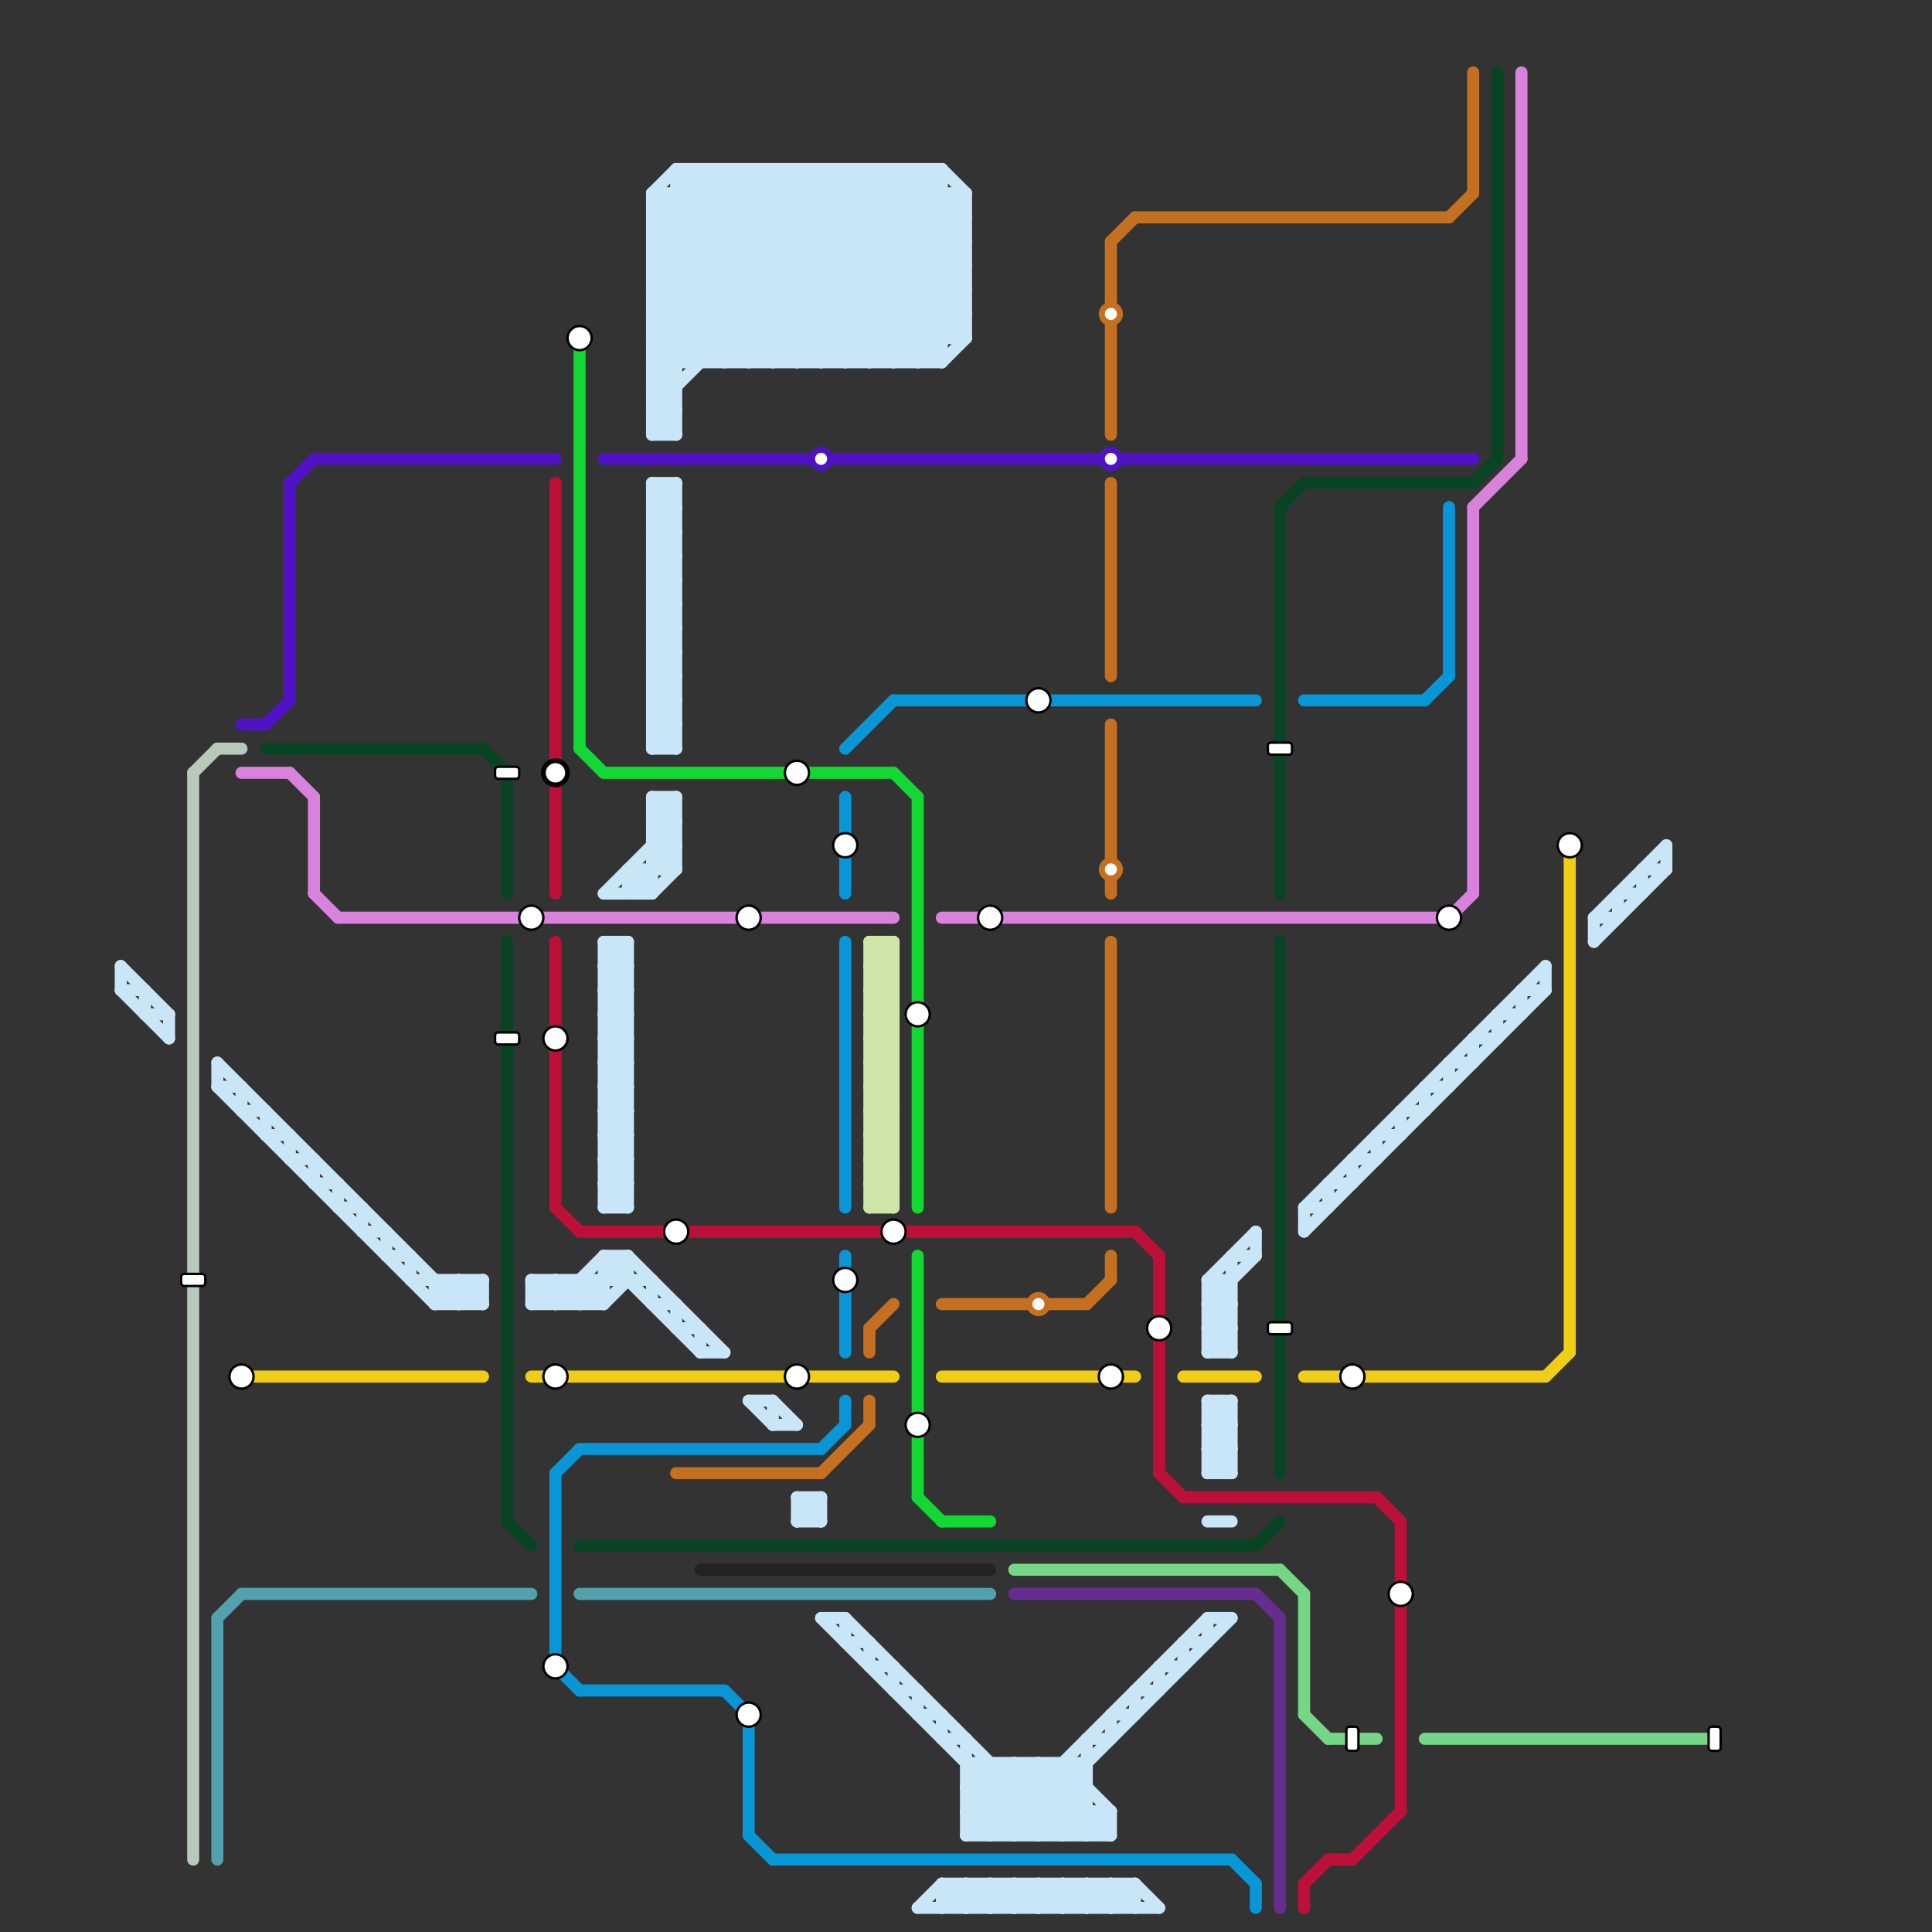 
<svg version="1.1" xmlns="http://www.w3.org/2000/svg" viewBox="0 0 80 80">
<rect x="0" y="0" width="80" height="80" fill="#333333" stroke="none"/>
<style>text { font: 1px Helvetica; font-weight: 600; white-space: pre; dominant-baseline: central; } line { stroke-width: 0.5; fill: none; stroke-linecap: round; stroke-linejoin: round; } .c0 { stroke: #262222 } .c1 { stroke: #084423 } .c2 { stroke: #b6c9ba } .c3 { stroke: #52a1ad } .c4 { stroke: #662c90 } .c5 { stroke: #75d785 } .c6 { stroke: #bd1038 } .c7 { stroke: #0896d7 } .c8 { stroke: #13d834 } .c9 { stroke: #d882de } .c10 { stroke: #c9e5f8 } .c11 { stroke: #f0ce15 } .c12 { stroke: #cfe4a7 } .c13 { stroke: #5012c4 } .c14 { stroke: #c57020 }</style><defs><g id="ct-xf"><circle r="0.5" fill="#fff" stroke="#000" stroke-width="0.2"/></g><g id="ct"><circle r="0.5" fill="#fff" stroke="#000" stroke-width="0.1"/></g><g id="cmd-5012c4"><circle r="0.5" fill="#5012c4"/><circle r="0.25" fill="#fff"/></g><g id="cmd-c57020"><circle r="0.5" fill="#c57020"/><circle r="0.25" fill="#fff"/></g></defs><line class="c0" x1="29" y1="65" x2="41" y2="65"/><line class="c1" x1="24" y1="64" x2="52" y2="64"/><line class="c1" x1="21" y1="63" x2="22" y2="64"/><line class="c1" x1="21" y1="39" x2="21" y2="63"/><line class="c1" x1="53" y1="21" x2="54" y2="20"/><line class="c1" x1="53" y1="21" x2="53" y2="37"/><line class="c1" x1="20" y1="31" x2="21" y2="32"/><line class="c1" x1="54" y1="20" x2="61" y2="20"/><line class="c1" x1="62" y1="3" x2="62" y2="19"/><line class="c1" x1="11" y1="31" x2="20" y2="31"/><line class="c1" x1="52" y1="64" x2="53" y2="63"/><line class="c1" x1="61" y1="20" x2="62" y2="19"/><line class="c1" x1="53" y1="39" x2="53" y2="61"/><line class="c1" x1="21" y1="32" x2="21" y2="37"/><line class="c2" x1="9" y1="31" x2="10" y2="31"/><line class="c2" x1="8" y1="32" x2="8" y2="77"/><line class="c2" x1="8" y1="32" x2="9" y2="31"/><line class="c3" x1="9" y1="67" x2="9" y2="77"/><line class="c3" x1="24" y1="66" x2="41" y2="66"/><line class="c3" x1="10" y1="66" x2="22" y2="66"/><line class="c3" x1="9" y1="67" x2="10" y2="66"/><line class="c4" x1="53" y1="67" x2="53" y2="79"/><line class="c4" x1="52" y1="66" x2="53" y2="67"/><line class="c4" x1="42" y1="66" x2="52" y2="66"/><line class="c5" x1="59" y1="72" x2="71" y2="72"/><line class="c5" x1="54" y1="66" x2="54" y2="71"/><line class="c5" x1="55" y1="72" x2="57" y2="72"/><line class="c5" x1="42" y1="65" x2="53" y2="65"/><line class="c5" x1="54" y1="71" x2="55" y2="72"/><line class="c5" x1="53" y1="65" x2="54" y2="66"/><line class="c6" x1="56" y1="77" x2="58" y2="75"/><line class="c6" x1="48" y1="61" x2="49" y2="62"/><line class="c6" x1="49" y1="62" x2="57" y2="62"/><line class="c6" x1="58" y1="63" x2="58" y2="75"/><line class="c6" x1="48" y1="52" x2="48" y2="61"/><line class="c6" x1="23" y1="50" x2="24" y2="51"/><line class="c6" x1="47" y1="51" x2="48" y2="52"/><line class="c6" x1="23" y1="20" x2="23" y2="37"/><line class="c6" x1="23" y1="39" x2="23" y2="50"/><line class="c6" x1="54" y1="78" x2="55" y2="77"/><line class="c6" x1="24" y1="51" x2="47" y2="51"/><line class="c6" x1="55" y1="77" x2="56" y2="77"/><line class="c6" x1="57" y1="62" x2="58" y2="63"/><line class="c6" x1="54" y1="78" x2="54" y2="79"/><line class="c7" x1="34" y1="60" x2="35" y2="59"/><line class="c7" x1="35" y1="33" x2="35" y2="37"/><line class="c7" x1="35" y1="58" x2="35" y2="59"/><line class="c7" x1="52" y1="78" x2="52" y2="79"/><line class="c7" x1="60" y1="21" x2="60" y2="28"/><line class="c7" x1="35" y1="31" x2="37" y2="29"/><line class="c7" x1="32" y1="77" x2="51" y2="77"/><line class="c7" x1="31" y1="71" x2="31" y2="76"/><line class="c7" x1="35" y1="39" x2="35" y2="50"/><line class="c7" x1="23" y1="69" x2="24" y2="70"/><line class="c7" x1="24" y1="70" x2="30" y2="70"/><line class="c7" x1="30" y1="70" x2="31" y2="71"/><line class="c7" x1="23" y1="61" x2="24" y2="60"/><line class="c7" x1="54" y1="29" x2="59" y2="29"/><line class="c7" x1="35" y1="52" x2="35" y2="56"/><line class="c7" x1="37" y1="29" x2="52" y2="29"/><line class="c7" x1="24" y1="60" x2="34" y2="60"/><line class="c7" x1="59" y1="29" x2="60" y2="28"/><line class="c7" x1="51" y1="77" x2="52" y2="78"/><line class="c7" x1="23" y1="61" x2="23" y2="69"/><line class="c7" x1="31" y1="76" x2="32" y2="77"/><line class="c8" x1="38" y1="33" x2="38" y2="50"/><line class="c8" x1="24" y1="14" x2="24" y2="31"/><line class="c8" x1="37" y1="32" x2="38" y2="33"/><line class="c8" x1="24" y1="31" x2="25" y2="32"/><line class="c8" x1="39" y1="63" x2="41" y2="63"/><line class="c8" x1="38" y1="62" x2="39" y2="63"/><line class="c8" x1="38" y1="52" x2="38" y2="62"/><line class="c8" x1="25" y1="32" x2="37" y2="32"/><line class="c9" x1="39" y1="38" x2="60" y2="38"/><line class="c9" x1="12" y1="32" x2="13" y2="33"/><line class="c9" x1="13" y1="37" x2="14" y2="38"/><line class="c9" x1="10" y1="32" x2="12" y2="32"/><line class="c9" x1="61" y1="21" x2="61" y2="37"/><line class="c9" x1="60" y1="38" x2="61" y2="37"/><line class="c9" x1="61" y1="21" x2="63" y2="19"/><line class="c9" x1="63" y1="3" x2="63" y2="19"/><line class="c9" x1="13" y1="33" x2="13" y2="37"/><line class="c9" x1="14" y1="38" x2="37" y2="38"/><line class="c10" x1="27" y1="22" x2="28" y2="23"/><line class="c10" x1="66" y1="39" x2="69" y2="36"/><line class="c10" x1="28" y1="54" x2="28" y2="55"/><line class="c10" x1="25" y1="46" x2="26" y2="45"/><line class="c10" x1="25" y1="48" x2="26" y2="47"/><line class="c10" x1="27" y1="35" x2="28" y2="35"/><line class="c10" x1="42" y1="73" x2="45" y2="76"/><line class="c10" x1="36" y1="7" x2="40" y2="11"/><line class="c10" x1="50" y1="58" x2="51" y2="59"/><line class="c10" x1="40" y1="74" x2="45" y2="74"/><line class="c10" x1="28" y1="20" x2="28" y2="31"/><line class="c10" x1="27" y1="18" x2="28" y2="17"/><line class="c10" x1="25" y1="47" x2="26" y2="47"/><line class="c10" x1="26" y1="52" x2="30" y2="56"/><line class="c10" x1="31" y1="58" x2="32" y2="59"/><line class="c10" x1="22" y1="53" x2="23" y2="54"/><line class="c10" x1="7" y1="42" x2="7" y2="43"/><line class="c10" x1="50" y1="55" x2="51" y2="56"/><line class="c10" x1="50" y1="59" x2="51" y2="60"/><line class="c10" x1="42" y1="79" x2="43" y2="78"/><line class="c10" x1="37" y1="15" x2="40" y2="12"/><line class="c10" x1="19" y1="53" x2="20" y2="54"/><line class="c10" x1="42" y1="76" x2="51" y2="67"/><line class="c10" x1="10" y1="46" x2="11" y2="46"/><line class="c10" x1="27" y1="24" x2="28" y2="23"/><line class="c10" x1="27" y1="22" x2="28" y2="22"/><line class="c10" x1="6" y1="42" x2="7" y2="42"/><line class="c10" x1="39" y1="71" x2="39" y2="72"/><line class="c10" x1="27" y1="11" x2="31" y2="7"/><line class="c10" x1="25" y1="42" x2="26" y2="43"/><line class="c10" x1="63" y1="41" x2="64" y2="41"/><line class="c10" x1="33" y1="62" x2="34" y2="63"/><line class="c10" x1="27" y1="9" x2="33" y2="15"/><line class="c10" x1="47" y1="70" x2="48" y2="70"/><line class="c10" x1="50" y1="58" x2="51" y2="58"/><line class="c10" x1="27" y1="27" x2="28" y2="28"/><line class="c10" x1="30" y1="7" x2="38" y2="15"/><line class="c10" x1="32" y1="59" x2="33" y2="59"/><line class="c10" x1="27" y1="21" x2="28" y2="22"/><line class="c10" x1="27" y1="12" x2="30" y2="15"/><line class="c10" x1="11" y1="46" x2="11" y2="47"/><line class="c10" x1="25" y1="47" x2="26" y2="46"/><line class="c10" x1="31" y1="58" x2="32" y2="58"/><line class="c10" x1="50" y1="58" x2="50" y2="61"/><line class="c10" x1="45" y1="78" x2="46" y2="79"/><line class="c10" x1="50" y1="55" x2="51" y2="55"/><line class="c10" x1="37" y1="70" x2="38" y2="70"/><line class="c10" x1="50" y1="59" x2="51" y2="59"/><line class="c10" x1="16" y1="52" x2="17" y2="52"/><line class="c10" x1="44" y1="79" x2="45" y2="78"/><line class="c10" x1="47" y1="78" x2="48" y2="79"/><line class="c10" x1="51" y1="52" x2="52" y2="52"/><line class="c10" x1="55" y1="49" x2="56" y2="49"/><line class="c10" x1="28" y1="7" x2="36" y2="15"/><line class="c10" x1="27" y1="29" x2="28" y2="30"/><line class="c10" x1="40" y1="78" x2="41" y2="79"/><line class="c10" x1="58" y1="46" x2="59" y2="46"/><line class="c10" x1="18" y1="54" x2="20" y2="54"/><line class="c10" x1="45" y1="79" x2="46" y2="78"/><line class="c10" x1="27" y1="8" x2="34" y2="15"/><line class="c10" x1="60" y1="44" x2="61" y2="44"/><line class="c10" x1="6" y1="41" x2="6" y2="42"/><line class="c10" x1="27" y1="23" x2="28" y2="22"/><line class="c10" x1="27" y1="21" x2="28" y2="21"/><line class="c10" x1="54" y1="50" x2="64" y2="40"/><line class="c10" x1="31" y1="7" x2="39" y2="15"/><line class="c10" x1="27" y1="9" x2="29" y2="7"/><line class="c10" x1="30" y1="7" x2="30" y2="15"/><line class="c10" x1="41" y1="73" x2="41" y2="76"/><line class="c10" x1="27" y1="20" x2="28" y2="21"/><line class="c10" x1="43" y1="73" x2="43" y2="76"/><line class="c10" x1="33" y1="63" x2="34" y2="63"/><line class="c10" x1="13" y1="48" x2="13" y2="49"/><line class="c10" x1="52" y1="51" x2="52" y2="52"/><line class="c10" x1="40" y1="76" x2="43" y2="73"/><line class="c10" x1="46" y1="78" x2="47" y2="79"/><line class="c10" x1="27" y1="29" x2="28" y2="29"/><line class="c10" x1="41" y1="78" x2="41" y2="79"/><line class="c10" x1="27" y1="17" x2="37" y2="7"/><line class="c10" x1="12" y1="47" x2="12" y2="48"/><line class="c10" x1="39" y1="7" x2="40" y2="8"/><line class="c10" x1="43" y1="78" x2="43" y2="79"/><line class="c10" x1="50" y1="56" x2="51" y2="56"/><line class="c10" x1="35" y1="67" x2="35" y2="68"/><line class="c10" x1="27" y1="34" x2="28" y2="33"/><line class="c10" x1="27" y1="28" x2="28" y2="29"/><line class="c10" x1="35" y1="7" x2="40" y2="12"/><line class="c10" x1="43" y1="73" x2="46" y2="76"/><line class="c10" x1="34" y1="7" x2="34" y2="15"/><line class="c10" x1="23" y1="53" x2="23" y2="54"/><line class="c10" x1="25" y1="44" x2="26" y2="45"/><line class="c10" x1="25" y1="50" x2="26" y2="50"/><line class="c10" x1="25" y1="52" x2="26" y2="52"/><line class="c10" x1="23" y1="54" x2="25" y2="52"/><line class="c10" x1="27" y1="53" x2="27" y2="54"/><line class="c10" x1="29" y1="7" x2="29" y2="15"/><line class="c10" x1="42" y1="78" x2="42" y2="79"/><line class="c10" x1="63" y1="41" x2="63" y2="42"/><line class="c10" x1="27" y1="20" x2="28" y2="20"/><line class="c10" x1="44" y1="78" x2="44" y2="79"/><line class="c10" x1="47" y1="70" x2="47" y2="71"/><line class="c10" x1="15" y1="50" x2="15" y2="51"/><line class="c10" x1="67" y1="37" x2="67" y2="38"/><line class="c10" x1="50" y1="67" x2="51" y2="67"/><line class="c10" x1="27" y1="13" x2="33" y2="7"/><line class="c10" x1="28" y1="7" x2="28" y2="18"/><line class="c10" x1="69" y1="35" x2="69" y2="36"/><line class="c10" x1="19" y1="54" x2="20" y2="53"/><line class="c10" x1="46" y1="75" x2="46" y2="76"/><line class="c10" x1="66" y1="38" x2="67" y2="38"/><line class="c10" x1="25" y1="39" x2="26" y2="40"/><line class="c10" x1="25" y1="41" x2="26" y2="42"/><line class="c10" x1="38" y1="71" x2="39" y2="71"/><line class="c10" x1="26" y1="36" x2="27" y2="37"/><line class="c10" x1="27" y1="28" x2="28" y2="28"/><line class="c10" x1="25" y1="44" x2="26" y2="44"/><line class="c10" x1="57" y1="47" x2="58" y2="47"/><line class="c10" x1="24" y1="53" x2="24" y2="54"/><line class="c10" x1="32" y1="7" x2="39" y2="14"/><line class="c10" x1="26" y1="39" x2="26" y2="50"/><line class="c10" x1="27" y1="31" x2="28" y2="31"/><line class="c10" x1="62" y1="42" x2="63" y2="42"/><line class="c10" x1="50" y1="53" x2="52" y2="51"/><line class="c10" x1="39" y1="7" x2="39" y2="15"/><line class="c10" x1="37" y1="7" x2="37" y2="15"/><line class="c10" x1="39" y1="78" x2="39" y2="79"/><line class="c10" x1="36" y1="15" x2="40" y2="11"/><line class="c10" x1="35" y1="15" x2="40" y2="10"/><line class="c10" x1="25" y1="43" x2="26" y2="43"/><line class="c10" x1="25" y1="45" x2="26" y2="45"/><line class="c10" x1="56" y1="48" x2="56" y2="49"/><line class="c10" x1="27" y1="14" x2="40" y2="14"/><line class="c10" x1="25" y1="37" x2="28" y2="34"/><line class="c10" x1="27" y1="15" x2="28" y2="16"/><line class="c10" x1="27" y1="30" x2="28" y2="30"/><line class="c10" x1="59" y1="45" x2="59" y2="46"/><line class="c10" x1="19" y1="53" x2="19" y2="54"/><line class="c10" x1="50" y1="53" x2="51" y2="54"/><line class="c10" x1="61" y1="43" x2="61" y2="44"/><line class="c10" x1="32" y1="7" x2="32" y2="15"/><line class="c10" x1="27" y1="20" x2="27" y2="31"/><line class="c10" x1="9" y1="44" x2="19" y2="54"/><line class="c10" x1="26" y1="37" x2="28" y2="35"/><line class="c10" x1="46" y1="71" x2="47" y2="71"/><line class="c10" x1="22" y1="54" x2="23" y2="53"/><line class="c10" x1="38" y1="70" x2="38" y2="71"/><line class="c10" x1="17" y1="52" x2="17" y2="53"/><line class="c10" x1="48" y1="69" x2="49" y2="69"/><line class="c10" x1="38" y1="79" x2="48" y2="79"/><line class="c10" x1="25" y1="44" x2="26" y2="43"/><line class="c10" x1="25" y1="40" x2="26" y2="41"/><line class="c10" x1="40" y1="76" x2="46" y2="76"/><line class="c10" x1="37" y1="69" x2="37" y2="70"/><line class="c10" x1="27" y1="17" x2="28" y2="18"/><line class="c10" x1="33" y1="7" x2="40" y2="14"/><line class="c10" x1="37" y1="7" x2="40" y2="10"/><line class="c10" x1="32" y1="58" x2="32" y2="59"/><line class="c10" x1="25" y1="43" x2="26" y2="42"/><line class="c10" x1="25" y1="45" x2="26" y2="44"/><line class="c10" x1="26" y1="52" x2="26" y2="53"/><line class="c10" x1="27" y1="30" x2="28" y2="29"/><line class="c10" x1="27" y1="22" x2="28" y2="21"/><line class="c10" x1="25" y1="37" x2="27" y2="37"/><line class="c10" x1="50" y1="54" x2="52" y2="52"/><line class="c10" x1="50" y1="53" x2="51" y2="53"/><line class="c10" x1="15" y1="51" x2="16" y2="51"/><line class="c10" x1="20" y1="53" x2="20" y2="54"/><line class="c10" x1="31" y1="15" x2="39" y2="7"/><line class="c10" x1="27" y1="11" x2="31" y2="15"/><line class="c10" x1="25" y1="42" x2="26" y2="42"/><line class="c10" x1="33" y1="62" x2="34" y2="62"/><line class="c10" x1="49" y1="68" x2="49" y2="69"/><line class="c10" x1="27" y1="11" x2="40" y2="11"/><line class="c10" x1="28" y1="33" x2="28" y2="36"/><line class="c10" x1="27" y1="13" x2="40" y2="13"/><line class="c10" x1="36" y1="68" x2="36" y2="69"/><line class="c10" x1="25" y1="49" x2="26" y2="50"/><line class="c10" x1="27" y1="27" x2="28" y2="27"/><line class="c10" x1="50" y1="54" x2="51" y2="55"/><line class="c10" x1="45" y1="72" x2="45" y2="76"/><line class="c10" x1="5" y1="40" x2="5" y2="41"/><line class="c10" x1="29" y1="56" x2="30" y2="56"/><line class="c10" x1="38" y1="79" x2="39" y2="78"/><line class="c10" x1="43" y1="79" x2="44" y2="78"/><line class="c10" x1="40" y1="79" x2="41" y2="78"/><line class="c10" x1="44" y1="76" x2="45" y2="75"/><line class="c10" x1="27" y1="15" x2="39" y2="15"/><line class="c10" x1="27" y1="17" x2="28" y2="17"/><line class="c10" x1="25" y1="46" x2="26" y2="47"/><line class="c10" x1="50" y1="55" x2="51" y2="54"/><line class="c10" x1="25" y1="48" x2="26" y2="49"/><line class="c10" x1="50" y1="59" x2="51" y2="58"/><line class="c10" x1="27" y1="16" x2="36" y2="7"/><line class="c10" x1="57" y1="47" x2="57" y2="48"/><line class="c10" x1="27" y1="33" x2="28" y2="34"/><line class="c10" x1="14" y1="50" x2="15" y2="50"/><line class="c10" x1="40" y1="75" x2="46" y2="75"/><line class="c10" x1="27" y1="16" x2="28" y2="17"/><line class="c10" x1="32" y1="15" x2="39" y2="8"/><line class="c10" x1="43" y1="76" x2="45" y2="74"/><line class="c10" x1="25" y1="42" x2="26" y2="41"/><line class="c10" x1="40" y1="75" x2="42" y2="73"/><line class="c10" x1="51" y1="58" x2="51" y2="61"/><line class="c10" x1="22" y1="53" x2="27" y2="53"/><line class="c10" x1="27" y1="27" x2="28" y2="26"/><line class="c10" x1="50" y1="53" x2="50" y2="56"/><line class="c10" x1="27" y1="21" x2="28" y2="20"/><line class="c10" x1="41" y1="78" x2="42" y2="79"/><line class="c10" x1="50" y1="54" x2="51" y2="54"/><line class="c10" x1="46" y1="79" x2="47" y2="78"/><line class="c10" x1="43" y1="78" x2="44" y2="79"/><line class="c10" x1="68" y1="36" x2="69" y2="36"/><line class="c10" x1="27" y1="24" x2="28" y2="25"/><line class="c10" x1="50" y1="60" x2="51" y2="61"/><line class="c10" x1="40" y1="75" x2="41" y2="76"/><line class="c10" x1="34" y1="15" x2="40" y2="9"/><line class="c10" x1="33" y1="63" x2="34" y2="62"/><line class="c10" x1="45" y1="76" x2="46" y2="75"/><line class="c10" x1="16" y1="51" x2="16" y2="52"/><line class="c10" x1="23" y1="53" x2="24" y2="54"/><line class="c10" x1="39" y1="72" x2="40" y2="72"/><line class="c10" x1="12" y1="48" x2="13" y2="48"/><line class="c10" x1="48" y1="69" x2="48" y2="70"/><line class="c10" x1="34" y1="7" x2="40" y2="13"/><line class="c10" x1="41" y1="76" x2="50" y2="67"/><line class="c10" x1="27" y1="29" x2="28" y2="28"/><line class="c10" x1="24" y1="53" x2="25" y2="54"/><line class="c10" x1="27" y1="16" x2="28" y2="16"/><line class="c10" x1="27" y1="18" x2="28" y2="18"/><line class="c10" x1="22" y1="53" x2="22" y2="54"/><line class="c10" x1="27" y1="14" x2="34" y2="7"/><line class="c10" x1="25" y1="47" x2="26" y2="48"/><line class="c10" x1="50" y1="56" x2="51" y2="55"/><line class="c10" x1="27" y1="33" x2="27" y2="37"/><line class="c10" x1="27" y1="12" x2="40" y2="12"/><line class="c10" x1="27" y1="26" x2="28" y2="27"/><line class="c10" x1="42" y1="73" x2="42" y2="76"/><line class="c10" x1="55" y1="49" x2="55" y2="50"/><line class="c10" x1="33" y1="15" x2="40" y2="8"/><line class="c10" x1="46" y1="71" x2="46" y2="72"/><line class="c10" x1="25" y1="50" x2="26" y2="49"/><line class="c10" x1="39" y1="78" x2="47" y2="78"/><line class="c10" x1="27" y1="37" x2="28" y2="36"/><line class="c10" x1="27" y1="24" x2="28" y2="24"/><line class="c10" x1="50" y1="60" x2="51" y2="60"/><line class="c10" x1="42" y1="78" x2="43" y2="79"/><line class="c10" x1="35" y1="67" x2="44" y2="76"/><line class="c10" x1="10" y1="45" x2="10" y2="46"/><line class="c10" x1="39" y1="15" x2="40" y2="14"/><line class="c10" x1="44" y1="78" x2="45" y2="79"/><line class="c10" x1="27" y1="23" x2="28" y2="24"/><line class="c10" x1="24" y1="54" x2="26" y2="52"/><line class="c10" x1="58" y1="46" x2="58" y2="47"/><line class="c10" x1="25" y1="39" x2="26" y2="39"/><line class="c10" x1="25" y1="41" x2="26" y2="41"/><line class="c10" x1="45" y1="78" x2="45" y2="79"/><line class="c10" x1="39" y1="78" x2="40" y2="79"/><line class="c10" x1="27" y1="10" x2="40" y2="10"/><line class="c10" x1="54" y1="51" x2="64" y2="41"/><line class="c10" x1="27" y1="28" x2="28" y2="27"/><line class="c10" x1="27" y1="26" x2="28" y2="26"/><line class="c10" x1="27" y1="10" x2="32" y2="15"/><line class="c10" x1="33" y1="62" x2="33" y2="63"/><line class="c10" x1="25" y1="54" x2="26" y2="53"/><line class="c10" x1="60" y1="44" x2="60" y2="45"/><line class="c10" x1="40" y1="78" x2="40" y2="79"/><line class="c10" x1="38" y1="15" x2="40" y2="13"/><line class="c10" x1="27" y1="31" x2="28" y2="30"/><line class="c10" x1="9" y1="44" x2="9" y2="45"/><line class="c10" x1="27" y1="25" x2="28" y2="26"/><line class="c10" x1="5" y1="41" x2="7" y2="43"/><line class="c10" x1="50" y1="60" x2="51" y2="59"/><line class="c10" x1="40" y1="74" x2="42" y2="76"/><line class="c10" x1="27" y1="34" x2="28" y2="35"/><line class="c10" x1="34" y1="67" x2="43" y2="76"/><line class="c10" x1="51" y1="52" x2="51" y2="56"/><line class="c10" x1="22" y1="54" x2="25" y2="54"/><line class="c10" x1="28" y1="8" x2="35" y2="15"/><line class="c10" x1="27" y1="12" x2="32" y2="7"/><line class="c10" x1="30" y1="15" x2="38" y2="7"/><line class="c10" x1="27" y1="23" x2="28" y2="23"/><line class="c10" x1="28" y1="7" x2="39" y2="7"/><line class="c10" x1="50" y1="61" x2="51" y2="61"/><line class="c10" x1="50" y1="63" x2="51" y2="63"/><line class="c10" x1="67" y1="37" x2="68" y2="37"/><line class="c10" x1="54" y1="50" x2="55" y2="50"/><line class="c10" x1="40" y1="73" x2="45" y2="73"/><line class="c10" x1="25" y1="52" x2="29" y2="56"/><line class="c10" x1="56" y1="48" x2="57" y2="48"/><line class="c10" x1="25" y1="41" x2="26" y2="40"/><line class="c10" x1="47" y1="78" x2="47" y2="79"/><line class="c10" x1="38" y1="7" x2="38" y2="15"/><line class="c10" x1="34" y1="67" x2="35" y2="67"/><line class="c10" x1="13" y1="49" x2="14" y2="49"/><line class="c10" x1="32" y1="58" x2="33" y2="59"/><line class="c10" x1="27" y1="26" x2="28" y2="25"/><line class="c10" x1="50" y1="67" x2="50" y2="68"/><line class="c10" x1="36" y1="69" x2="37" y2="69"/><line class="c10" x1="44" y1="73" x2="46" y2="75"/><line class="c10" x1="26" y1="36" x2="28" y2="36"/><line class="c10" x1="25" y1="52" x2="25" y2="54"/><line class="c10" x1="33" y1="7" x2="33" y2="15"/><line class="c10" x1="34" y1="62" x2="34" y2="63"/><line class="c10" x1="25" y1="40" x2="26" y2="40"/><line class="c10" x1="66" y1="38" x2="66" y2="39"/><line class="c10" x1="35" y1="7" x2="35" y2="15"/><line class="c10" x1="27" y1="9" x2="40" y2="9"/><line class="c10" x1="27" y1="25" x2="28" y2="25"/><line class="c10" x1="35" y1="68" x2="36" y2="68"/><line class="c10" x1="40" y1="8" x2="40" y2="14"/><line class="c10" x1="68" y1="36" x2="68" y2="37"/><line class="c10" x1="9" y1="45" x2="18" y2="54"/><line class="c10" x1="27" y1="34" x2="28" y2="34"/><line class="c10" x1="27" y1="8" x2="28" y2="7"/><line class="c10" x1="46" y1="78" x2="46" y2="79"/><line class="c10" x1="40" y1="72" x2="40" y2="76"/><line class="c10" x1="5" y1="40" x2="7" y2="42"/><line class="c10" x1="45" y1="72" x2="46" y2="72"/><line class="c10" x1="50" y1="61" x2="51" y2="60"/><line class="c10" x1="27" y1="8" x2="40" y2="8"/><line class="c10" x1="17" y1="53" x2="20" y2="53"/><line class="c10" x1="59" y1="45" x2="60" y2="45"/><line class="c10" x1="27" y1="10" x2="30" y2="7"/><line class="c10" x1="5" y1="41" x2="6" y2="41"/><line class="c10" x1="27" y1="13" x2="29" y2="15"/><line class="c10" x1="61" y1="43" x2="62" y2="43"/><line class="c10" x1="66" y1="38" x2="69" y2="35"/><line class="c10" x1="25" y1="49" x2="26" y2="49"/><line class="c10" x1="27" y1="14" x2="28" y2="15"/><line class="c10" x1="39" y1="79" x2="40" y2="78"/><line class="c10" x1="14" y1="49" x2="14" y2="50"/><line class="c10" x1="18" y1="54" x2="19" y2="53"/><line class="c10" x1="25" y1="40" x2="26" y2="39"/><line class="c10" x1="28" y1="55" x2="29" y2="55"/><line class="c10" x1="27" y1="54" x2="28" y2="54"/><line class="c10" x1="29" y1="7" x2="37" y2="15"/><line class="c10" x1="36" y1="7" x2="36" y2="15"/><line class="c10" x1="27" y1="25" x2="28" y2="24"/><line class="c10" x1="44" y1="73" x2="44" y2="76"/><line class="c10" x1="25" y1="46" x2="26" y2="46"/><line class="c10" x1="25" y1="48" x2="26" y2="48"/><line class="c10" x1="27" y1="35" x2="28" y2="36"/><line class="c10" x1="38" y1="7" x2="40" y2="9"/><line class="c10" x1="27" y1="15" x2="35" y2="7"/><line class="c10" x1="27" y1="33" x2="28" y2="33"/><line class="c10" x1="9" y1="45" x2="10" y2="45"/><line class="c10" x1="62" y1="42" x2="62" y2="43"/><line class="c10" x1="64" y1="40" x2="64" y2="41"/><line class="c10" x1="11" y1="47" x2="12" y2="47"/><line class="c10" x1="41" y1="79" x2="42" y2="78"/><line class="c10" x1="18" y1="53" x2="18" y2="54"/><line class="c10" x1="25" y1="39" x2="25" y2="50"/><line class="c10" x1="31" y1="7" x2="31" y2="15"/><line class="c10" x1="40" y1="74" x2="41" y2="73"/><line class="c10" x1="25" y1="49" x2="26" y2="48"/><line class="c10" x1="27" y1="8" x2="27" y2="18"/><line class="c10" x1="49" y1="68" x2="50" y2="68"/><line class="c10" x1="26" y1="36" x2="26" y2="37"/><line class="c10" x1="25" y1="43" x2="26" y2="44"/><line class="c10" x1="25" y1="45" x2="26" y2="46"/><line class="c10" x1="29" y1="55" x2="29" y2="56"/><line class="c10" x1="54" y1="50" x2="54" y2="51"/><line class="c10" x1="27" y1="30" x2="28" y2="31"/><line class="c11" x1="39" y1="57" x2="47" y2="57"/><line class="c11" x1="49" y1="57" x2="52" y2="57"/><line class="c11" x1="64" y1="57" x2="65" y2="56"/><line class="c11" x1="54" y1="57" x2="64" y2="57"/><line class="c11" x1="22" y1="57" x2="37" y2="57"/><line class="c11" x1="10" y1="57" x2="20" y2="57"/><line class="c11" x1="65" y1="35" x2="65" y2="56"/><line class="c12" x1="36" y1="42" x2="37" y2="41"/><line class="c12" x1="36" y1="44" x2="37" y2="43"/><line class="c12" x1="36" y1="46" x2="37" y2="45"/><line class="c12" x1="36" y1="48" x2="37" y2="47"/><line class="c12" x1="36" y1="45" x2="37" y2="46"/><line class="c12" x1="36" y1="47" x2="37" y2="48"/><line class="c12" x1="36" y1="50" x2="37" y2="50"/><line class="c12" x1="36" y1="40" x2="37" y2="40"/><line class="c12" x1="36" y1="41" x2="37" y2="40"/><line class="c12" x1="36" y1="43" x2="37" y2="42"/><line class="c12" x1="36" y1="49" x2="37" y2="48"/><line class="c12" x1="36" y1="42" x2="37" y2="43"/><line class="c12" x1="36" y1="44" x2="37" y2="45"/><line class="c12" x1="36" y1="46" x2="37" y2="47"/><line class="c12" x1="36" y1="48" x2="37" y2="49"/><line class="c12" x1="36" y1="39" x2="37" y2="40"/><line class="c12" x1="36" y1="45" x2="37" y2="45"/><line class="c12" x1="36" y1="47" x2="37" y2="47"/><line class="c12" x1="36" y1="40" x2="37" y2="39"/><line class="c12" x1="36" y1="50" x2="37" y2="49"/><line class="c12" x1="36" y1="41" x2="37" y2="42"/><line class="c12" x1="37" y1="39" x2="37" y2="50"/><line class="c12" x1="36" y1="43" x2="37" y2="44"/><line class="c12" x1="36" y1="49" x2="37" y2="50"/><line class="c12" x1="36" y1="39" x2="36" y2="50"/><line class="c12" x1="36" y1="42" x2="37" y2="42"/><line class="c12" x1="36" y1="44" x2="37" y2="44"/><line class="c12" x1="36" y1="39" x2="37" y2="39"/><line class="c12" x1="36" y1="46" x2="37" y2="46"/><line class="c12" x1="36" y1="48" x2="37" y2="48"/><line class="c12" x1="36" y1="45" x2="37" y2="44"/><line class="c12" x1="36" y1="47" x2="37" y2="46"/><line class="c12" x1="36" y1="40" x2="37" y2="41"/><line class="c12" x1="36" y1="49" x2="37" y2="49"/><line class="c12" x1="36" y1="41" x2="37" y2="41"/><line class="c12" x1="36" y1="43" x2="37" y2="43"/><line class="c13" x1="11" y1="30" x2="12" y2="29"/><line class="c13" x1="10" y1="30" x2="11" y2="30"/><line class="c13" x1="13" y1="19" x2="23" y2="19"/><line class="c13" x1="12" y1="20" x2="12" y2="29"/><line class="c13" x1="25" y1="19" x2="61" y2="19"/><line class="c13" x1="12" y1="20" x2="13" y2="19"/><line class="c14" x1="46" y1="10" x2="47" y2="9"/><line class="c14" x1="28" y1="61" x2="34" y2="61"/><line class="c14" x1="46" y1="10" x2="46" y2="18"/><line class="c14" x1="39" y1="54" x2="45" y2="54"/><line class="c14" x1="36" y1="58" x2="36" y2="59"/><line class="c14" x1="45" y1="54" x2="46" y2="53"/><line class="c14" x1="46" y1="20" x2="46" y2="28"/><line class="c14" x1="34" y1="61" x2="36" y2="59"/><line class="c14" x1="47" y1="9" x2="60" y2="9"/><line class="c14" x1="36" y1="55" x2="37" y2="54"/><line class="c14" x1="61" y1="3" x2="61" y2="8"/><line class="c14" x1="46" y1="39" x2="46" y2="50"/><line class="c14" x1="46" y1="52" x2="46" y2="53"/><line class="c14" x1="36" y1="55" x2="36" y2="56"/><line class="c14" x1="60" y1="9" x2="61" y2="8"/><line class="c14" x1="46" y1="30" x2="46" y2="37"/>

<rect x="7.5" y="52.75" width="1" height="0.5" fill="#fff" stroke="#000" stroke-width="0.1" rx="0.125"/><use x="10" y="57" href="#ct"/><rect x="20.5" y="31.75" width="1" height="0.5" fill="#fff" stroke="#000" stroke-width="0.1" rx="0.125"/><rect x="20.5" y="42.75" width="1" height="0.5" fill="#fff" stroke="#000" stroke-width="0.1" rx="0.125"/><use x="22" y="38" href="#ct"/><use x="23" y="32" href="#ct-xf"/><use x="23" y="43" href="#ct"/><use x="23" y="57" href="#ct"/><use x="23" y="69" href="#ct"/><use x="24" y="14" href="#ct"/><use x="28" y="51" href="#ct"/><use x="31" y="38" href="#ct"/><use x="31" y="71" href="#ct"/><use x="33" y="32" href="#ct"/><use x="33" y="57" href="#ct"/><use x="34" y="19" href="#cmd-5012c4"/><use x="35" y="35" href="#ct"/><use x="35" y="53" href="#ct"/><use x="37" y="51" href="#ct"/><use x="38" y="42" href="#ct"/><use x="38" y="59" href="#ct"/><use x="41" y="38" href="#ct"/><use x="43" y="29" href="#ct"/><use x="43" y="54" href="#cmd-c57020"/><use x="46" y="13" href="#cmd-c57020"/><use x="46" y="19" href="#cmd-5012c4"/><use x="46" y="36" href="#cmd-c57020"/><use x="46" y="57" href="#ct"/><use x="48" y="55" href="#ct"/><rect x="52.5" y="30.75" width="1" height="0.5" fill="#fff" stroke="#000" stroke-width="0.1" rx="0.125"/><rect x="52.5" y="54.75" width="1" height="0.5" fill="#fff" stroke="#000" stroke-width="0.1" rx="0.125"/><use x="56" y="57" href="#ct"/><rect x="55.75" y="71.5" width="0.5" height="1" fill="#fff" stroke="#000" stroke-width="0.1" rx="0.125"/><use x="58" y="66" href="#ct"/><use x="60" y="38" href="#ct"/><use x="65" y="35" href="#ct"/><rect x="70.75" y="71.5" width="0.5" height="1" fill="#fff" stroke="#000" stroke-width="0.1" rx="0.125"/>
</svg>


